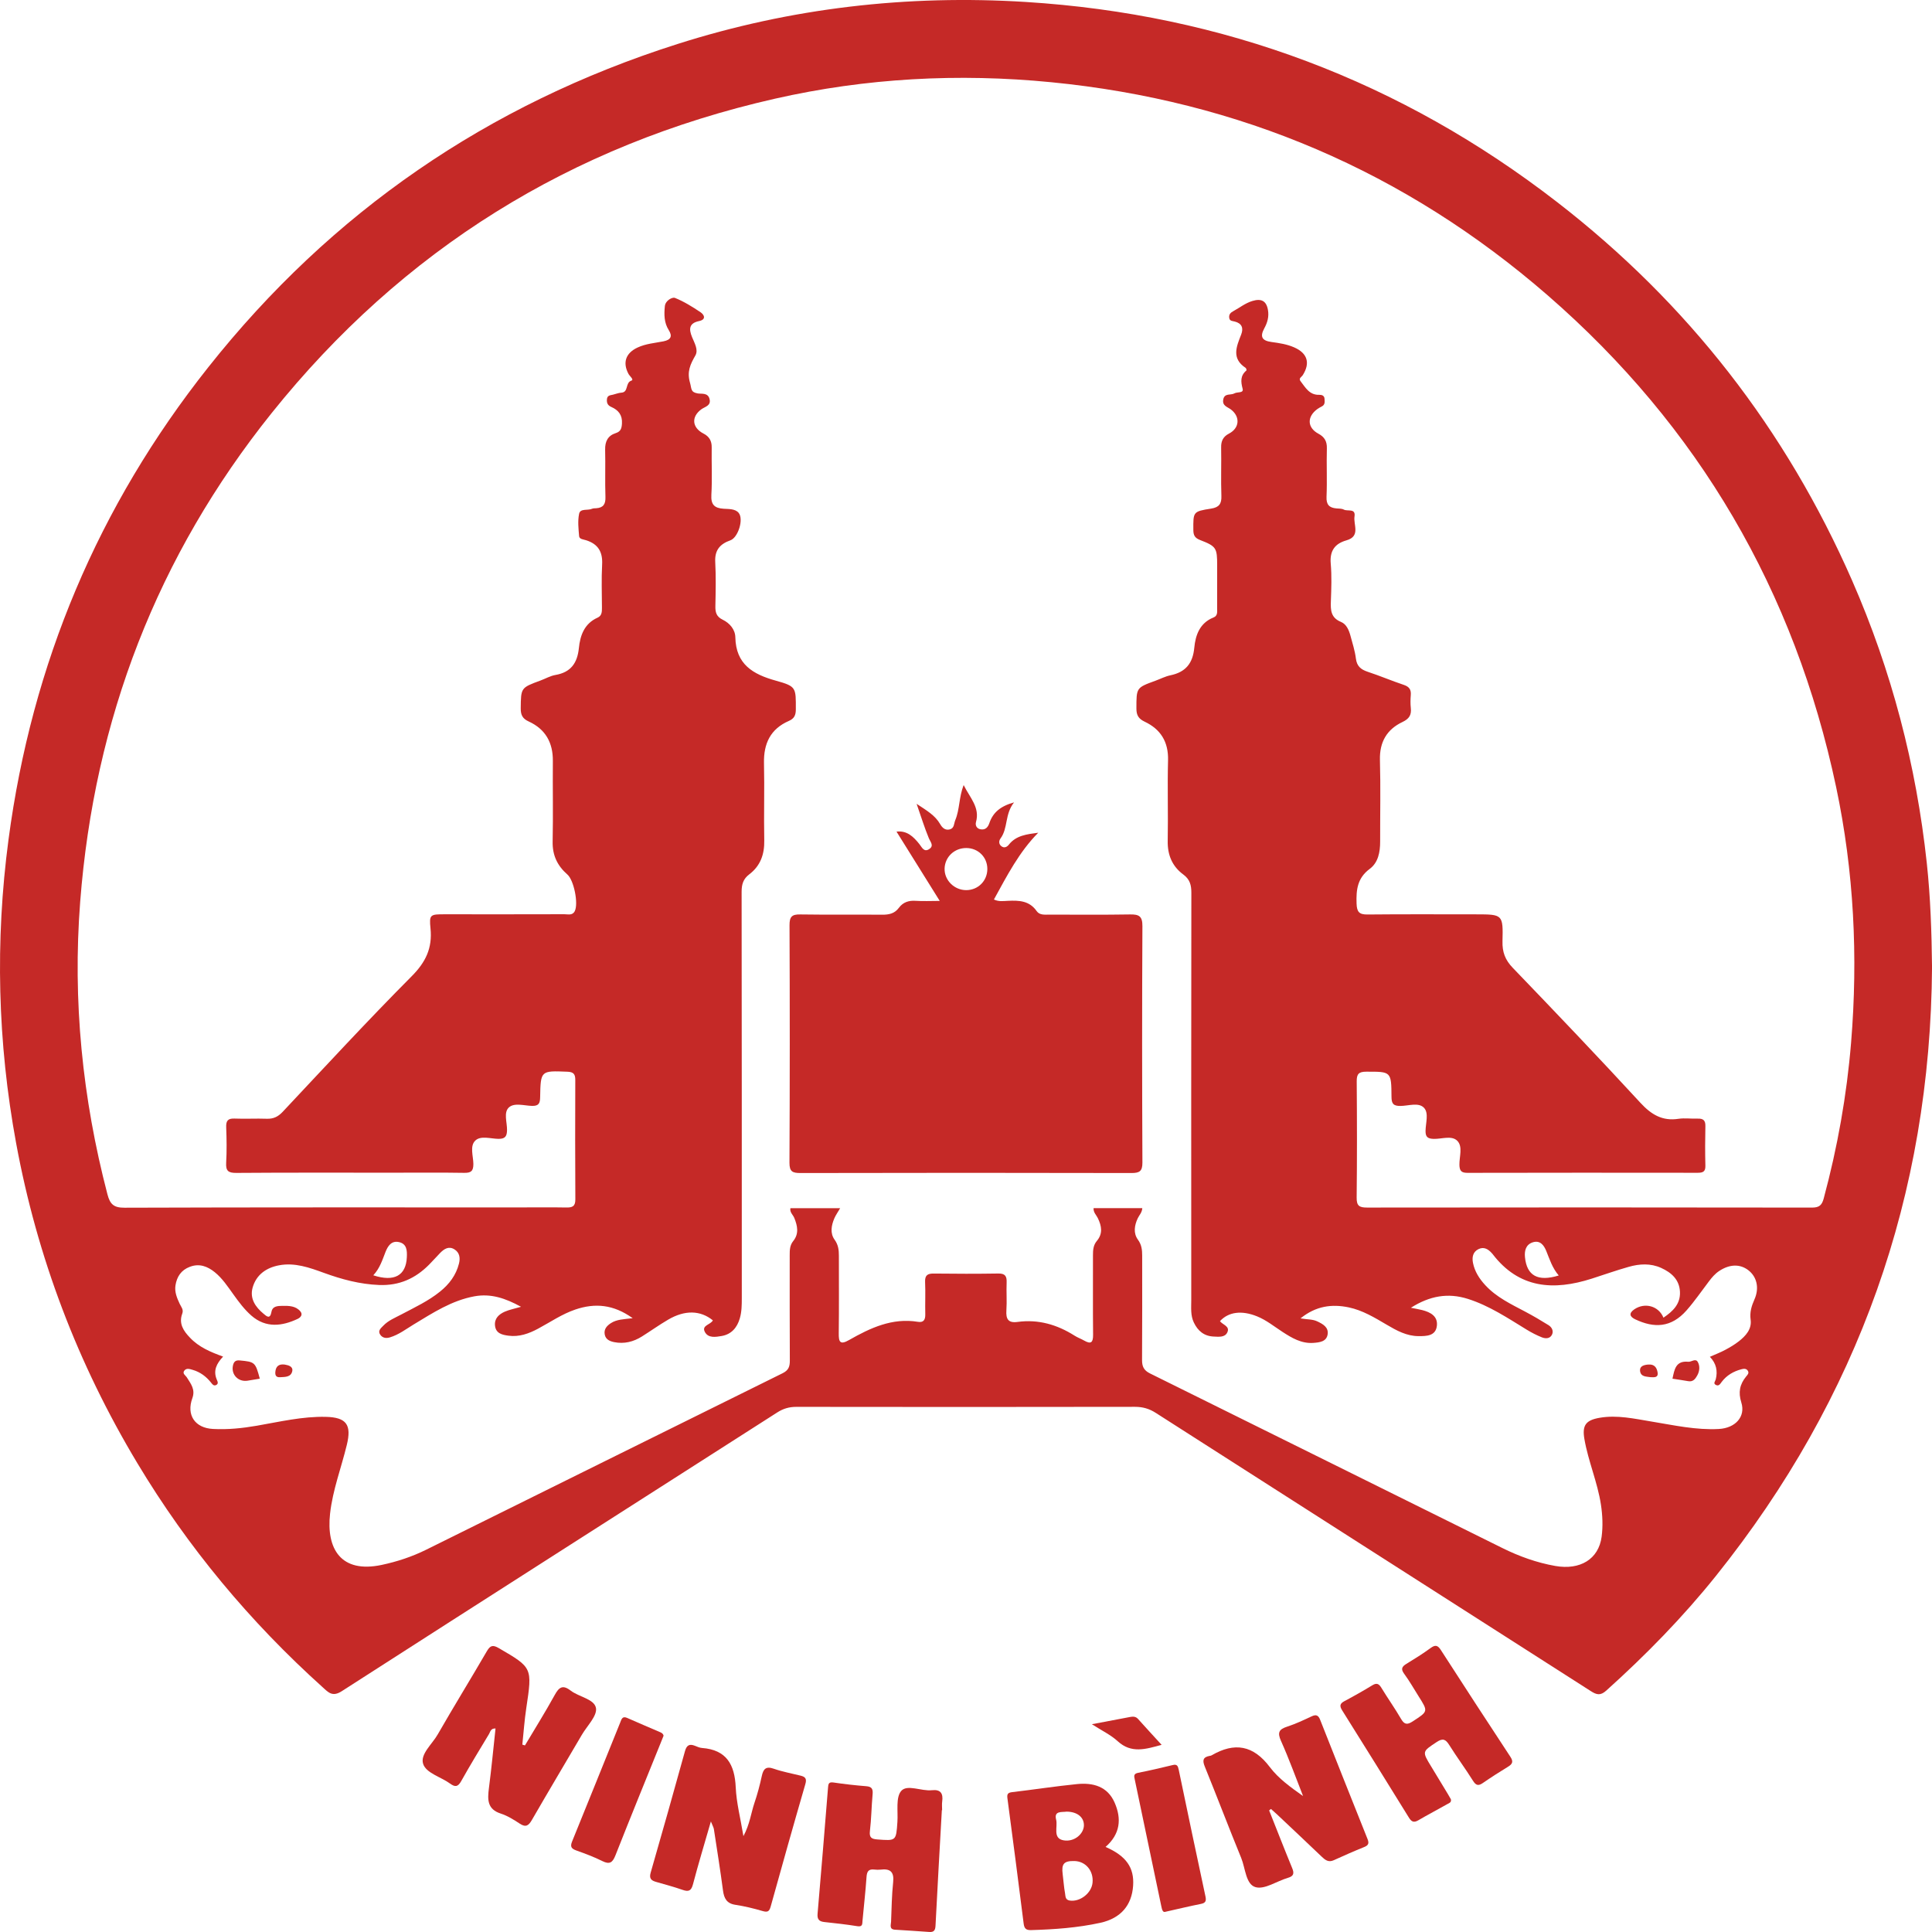 <svg width="64" height="64" viewBox="0 0 64 64" fill="none" xmlns="http://www.w3.org/2000/svg">
<path d="M64.001 32.041C63.949 39.586 61.564 46.308 56.848 52.197C55.748 53.57 54.52 54.825 53.211 56.002C53.013 56.18 52.887 56.142 52.694 56.018C47.894 52.946 43.09 49.88 38.29 46.806C38.07 46.664 37.855 46.603 37.595 46.603C33.856 46.61 30.118 46.609 26.379 46.604C26.143 46.604 25.947 46.661 25.749 46.788C20.939 49.867 16.122 52.937 11.318 56.025C11.012 56.221 10.875 56.061 10.696 55.899C8.28 53.726 6.224 51.258 4.551 48.471C2.573 45.178 1.229 41.642 0.534 37.868C-0.08 34.534 -0.165 31.179 0.282 27.811C1.055 21.989 3.253 16.765 6.896 12.17C10.976 7.021 16.168 3.455 22.436 1.46C26.197 0.262 30.057 -0.18 33.98 0.065C40.519 0.474 46.407 2.686 51.594 6.704C55.908 10.045 59.159 14.225 61.351 19.225C62.662 22.218 63.478 25.343 63.828 28.593C63.951 29.739 63.988 30.887 64.001 32.041ZM7.39 44.939C7.173 45.17 7.057 45.402 7.18 45.698C7.205 45.759 7.25 45.838 7.158 45.882C7.074 45.921 7.03 45.849 6.986 45.794C6.826 45.596 6.631 45.45 6.382 45.378C6.288 45.351 6.186 45.314 6.114 45.394C6.022 45.498 6.146 45.558 6.191 45.631C6.322 45.84 6.476 46.029 6.373 46.313C6.166 46.878 6.461 47.306 7.057 47.336C7.545 47.362 8.027 47.312 8.507 47.229C9.265 47.098 10.019 46.917 10.793 46.935C11.481 46.951 11.652 47.199 11.488 47.867C11.304 48.625 11.021 49.358 10.934 50.14C10.803 51.31 11.294 52.125 12.643 51.84C13.156 51.731 13.649 51.568 14.116 51.337C18.054 49.389 21.988 47.434 25.927 45.489C26.122 45.392 26.165 45.269 26.164 45.072C26.157 43.909 26.161 42.745 26.16 41.582C26.16 41.415 26.161 41.254 26.277 41.111C26.473 40.869 26.418 40.607 26.312 40.346C26.269 40.24 26.157 40.162 26.183 40.023C26.722 40.023 27.258 40.023 27.831 40.023C27.754 40.155 27.686 40.251 27.64 40.356C27.538 40.592 27.493 40.853 27.646 41.065C27.77 41.237 27.789 41.405 27.789 41.596C27.788 42.45 27.796 43.305 27.785 44.16C27.781 44.445 27.82 44.566 28.127 44.39C28.831 43.989 29.556 43.648 30.407 43.787C30.594 43.818 30.655 43.72 30.651 43.539C30.642 43.183 30.661 42.826 30.645 42.471C30.635 42.247 30.723 42.185 30.933 42.188C31.645 42.197 32.357 42.198 33.069 42.187C33.297 42.183 33.354 42.275 33.346 42.482C33.333 42.791 33.359 43.1 33.338 43.407C33.319 43.691 33.395 43.833 33.706 43.791C34.393 43.697 35.017 43.878 35.596 44.245C35.695 44.309 35.809 44.348 35.912 44.407C36.145 44.541 36.213 44.467 36.21 44.211C36.2 43.333 36.209 42.454 36.206 41.576C36.205 41.405 36.22 41.243 36.334 41.108C36.541 40.863 36.492 40.608 36.366 40.35C36.316 40.247 36.217 40.165 36.226 40.022C36.766 40.022 37.3 40.022 37.84 40.022C37.83 40.169 37.738 40.254 37.689 40.358C37.578 40.594 37.539 40.85 37.694 41.064C37.82 41.236 37.836 41.407 37.836 41.597C37.836 42.749 37.84 43.9 37.832 45.051C37.831 45.266 37.89 45.395 38.094 45.496C41.99 47.422 45.881 49.356 49.777 51.285C50.329 51.558 50.908 51.766 51.519 51.874C52.345 52.02 52.957 51.649 53.056 50.906C53.102 50.556 53.087 50.199 53.033 49.843C52.92 49.102 52.614 48.411 52.486 47.675C52.407 47.22 52.525 47.046 52.989 46.966C53.574 46.865 54.146 46.998 54.717 47.092C55.453 47.213 56.183 47.377 56.937 47.337C57.484 47.308 57.833 46.931 57.683 46.458C57.577 46.12 57.632 45.858 57.841 45.601C57.885 45.547 57.947 45.492 57.903 45.415C57.852 45.325 57.761 45.338 57.681 45.36C57.422 45.429 57.2 45.558 57.035 45.775C56.986 45.838 56.942 45.932 56.839 45.877C56.742 45.826 56.821 45.756 56.836 45.695C56.907 45.415 56.853 45.163 56.642 44.946C56.827 44.863 56.994 44.801 57.149 44.717C57.305 44.634 57.459 44.543 57.599 44.434C57.83 44.254 58.034 44.029 57.992 43.719C57.958 43.467 58.021 43.266 58.118 43.046C58.287 42.667 58.197 42.296 57.919 42.08C57.645 41.867 57.303 41.873 56.958 42.098C56.816 42.19 56.709 42.316 56.609 42.449C56.365 42.77 56.136 43.104 55.871 43.406C55.358 43.989 54.792 43.999 54.171 43.705C53.98 43.615 53.952 43.501 54.142 43.371C54.487 43.138 54.945 43.259 55.104 43.65C55.414 43.439 55.668 43.203 55.651 42.796C55.633 42.388 55.368 42.156 55.029 42.002C54.678 41.842 54.308 41.864 53.949 41.967C53.539 42.083 53.137 42.226 52.731 42.356C51.466 42.761 50.319 42.69 49.441 41.538C49.434 41.529 49.425 41.521 49.417 41.511C49.297 41.378 49.156 41.292 48.978 41.378C48.786 41.472 48.758 41.654 48.795 41.837C48.852 42.122 49.005 42.36 49.202 42.573C49.573 42.976 50.057 43.202 50.528 43.452C50.789 43.591 51.045 43.74 51.296 43.897C51.402 43.963 51.47 44.082 51.415 44.205C51.349 44.35 51.2 44.35 51.076 44.301C50.901 44.231 50.731 44.143 50.571 44.045C49.945 43.662 49.333 43.252 48.624 43.027C47.966 42.819 47.361 42.926 46.738 43.321C46.905 43.355 47.009 43.372 47.112 43.398C47.384 43.467 47.632 43.6 47.599 43.914C47.563 44.257 47.256 44.262 46.993 44.261C46.598 44.261 46.262 44.075 45.935 43.882C45.536 43.647 45.137 43.405 44.68 43.309C44.121 43.192 43.594 43.259 43.081 43.673C43.308 43.712 43.475 43.698 43.629 43.769C43.822 43.858 44.015 43.967 43.98 44.201C43.943 44.444 43.715 44.47 43.507 44.485C43.114 44.513 42.798 44.324 42.488 44.123C42.21 43.943 41.952 43.731 41.64 43.605C41.13 43.4 40.697 43.456 40.413 43.765C40.502 43.888 40.757 43.932 40.654 44.142C40.571 44.31 40.369 44.282 40.204 44.275C39.886 44.261 39.68 44.088 39.547 43.809C39.434 43.572 39.462 43.321 39.462 43.073C39.46 38.574 39.459 34.076 39.465 29.576C39.466 29.32 39.418 29.131 39.197 28.968C38.831 28.698 38.673 28.322 38.682 27.856C38.699 26.965 38.669 26.074 38.693 25.185C38.709 24.575 38.448 24.156 37.917 23.906C37.713 23.809 37.645 23.69 37.645 23.471C37.646 22.782 37.638 22.782 38.271 22.552C38.438 22.491 38.599 22.406 38.772 22.37C39.276 22.265 39.514 21.975 39.563 21.453C39.602 21.04 39.745 20.635 40.197 20.456C40.343 20.398 40.319 20.269 40.319 20.153C40.321 19.678 40.321 19.203 40.32 18.728C40.32 18.152 40.292 18.097 39.757 17.89C39.584 17.823 39.532 17.737 39.531 17.557C39.527 16.953 39.518 16.943 40.121 16.848C40.382 16.807 40.47 16.691 40.46 16.426C40.441 15.893 40.462 15.358 40.452 14.824C40.447 14.609 40.519 14.463 40.711 14.364C41.061 14.183 41.091 13.808 40.779 13.567C40.663 13.478 40.482 13.446 40.522 13.233C40.564 13.012 40.772 13.101 40.894 13.03C40.986 12.976 41.203 13.031 41.164 12.881C41.1 12.638 41.085 12.444 41.29 12.271C41.299 12.263 41.283 12.199 41.263 12.186C40.787 11.874 40.959 11.48 41.115 11.084C41.2 10.865 41.137 10.711 40.901 10.651C40.821 10.63 40.733 10.639 40.719 10.524C40.705 10.408 40.772 10.352 40.861 10.304C41.068 10.192 41.249 10.043 41.484 9.971C41.782 9.88 41.949 9.966 42.002 10.264C42.043 10.492 41.983 10.691 41.881 10.877C41.726 11.162 41.813 11.287 42.119 11.329C42.375 11.364 42.634 11.402 42.875 11.509C43.31 11.701 43.409 12.024 43.158 12.424C43.12 12.486 43.007 12.532 43.082 12.627C43.244 12.835 43.374 13.089 43.701 13.079C43.785 13.077 43.871 13.101 43.877 13.212C43.882 13.306 43.899 13.404 43.791 13.461C43.739 13.489 43.686 13.516 43.638 13.551C43.288 13.807 43.303 14.169 43.676 14.368C43.874 14.474 43.961 14.619 43.954 14.853C43.939 15.386 43.966 15.922 43.943 16.455C43.931 16.719 44.033 16.821 44.272 16.842C44.354 16.849 44.447 16.844 44.516 16.881C44.641 16.947 44.913 16.829 44.87 17.107C44.827 17.381 45.08 17.765 44.602 17.9C44.22 18.008 44.046 18.246 44.082 18.666C44.118 19.079 44.102 19.497 44.087 19.912C44.075 20.21 44.084 20.464 44.422 20.602C44.601 20.674 44.684 20.871 44.735 21.057C44.803 21.309 44.884 21.559 44.916 21.816C44.947 22.069 45.081 22.178 45.305 22.253C45.71 22.386 46.103 22.554 46.507 22.689C46.684 22.749 46.749 22.846 46.734 23.027C46.723 23.168 46.719 23.313 46.735 23.453C46.761 23.685 46.68 23.812 46.459 23.917C45.94 24.163 45.697 24.581 45.712 25.175C45.737 26.077 45.717 26.98 45.719 27.882C45.719 28.227 45.655 28.574 45.375 28.782C44.965 29.085 44.922 29.474 44.938 29.93C44.947 30.211 45.026 30.297 45.302 30.294C46.501 30.282 47.7 30.289 48.899 30.289C49.779 30.29 49.795 30.291 49.772 31.18C49.762 31.539 49.861 31.799 50.111 32.059C51.535 33.539 52.952 35.024 54.343 36.534C54.702 36.923 55.067 37.143 55.601 37.062C55.81 37.031 56.028 37.064 56.242 37.056C56.42 37.05 56.497 37.113 56.493 37.302C56.483 37.741 56.482 38.18 56.493 38.62C56.498 38.82 56.403 38.85 56.233 38.85C53.693 38.847 51.153 38.846 48.613 38.852C48.409 38.853 48.349 38.784 48.345 38.587C48.34 38.318 48.462 37.987 48.279 37.795C48.093 37.601 47.76 37.735 47.492 37.727C47.297 37.72 47.22 37.667 47.223 37.461C47.227 37.203 47.335 36.877 47.176 36.702C46.998 36.506 46.659 36.634 46.392 36.636C46.156 36.638 46.096 36.561 46.095 36.331C46.09 35.49 46.081 35.5 45.262 35.501C45.011 35.501 44.94 35.576 44.943 35.824C44.953 37.106 44.955 38.388 44.941 39.67C44.938 39.946 45.028 40.002 45.286 40.002C50.2 39.995 55.114 39.996 60.027 40.003C60.263 40.003 60.352 39.925 60.412 39.704C60.869 38.007 61.177 36.282 61.32 34.534C61.553 31.694 61.415 28.869 60.825 26.076C59.453 19.584 56.273 14.132 51.269 9.783C46.552 5.686 41.056 3.335 34.826 2.724C31.746 2.422 28.689 2.585 25.673 3.269C18.912 4.803 13.335 8.273 8.999 13.683C5.209 18.413 3.122 23.836 2.656 29.874C2.403 33.151 2.728 36.382 3.559 39.563C3.645 39.893 3.769 40.008 4.123 40.007C8.514 39.992 12.906 39.997 17.297 39.997C17.784 39.997 18.271 39.991 18.757 40C18.956 40.004 19.061 39.966 19.059 39.73C19.05 38.413 19.053 37.095 19.057 35.777C19.058 35.586 19.003 35.509 18.794 35.502C17.915 35.467 17.909 35.46 17.893 36.342C17.89 36.547 17.849 36.641 17.619 36.634C17.362 36.626 17.04 36.523 16.861 36.682C16.675 36.848 16.799 37.176 16.796 37.431C16.794 37.641 16.735 37.728 16.513 37.726C16.256 37.723 15.934 37.613 15.753 37.776C15.551 37.957 15.679 38.292 15.681 38.558C15.682 38.796 15.602 38.856 15.375 38.852C14.591 38.839 13.808 38.847 13.024 38.847C11.292 38.847 9.558 38.841 7.826 38.854C7.557 38.856 7.477 38.783 7.492 38.517C7.514 38.127 7.508 37.734 7.493 37.343C7.485 37.129 7.547 37.045 7.77 37.054C8.126 37.069 8.482 37.047 8.838 37.06C9.059 37.068 9.212 36.992 9.364 36.831C10.778 35.326 12.178 33.807 13.634 32.343C14.103 31.873 14.326 31.409 14.261 30.756C14.214 30.29 14.252 30.287 14.742 30.287C16.059 30.288 17.377 30.289 18.694 30.285C18.814 30.284 18.965 30.336 19.041 30.18C19.165 29.929 19.012 29.16 18.796 28.97C18.465 28.68 18.297 28.334 18.307 27.878C18.326 26.989 18.306 26.098 18.314 25.208C18.32 24.599 18.067 24.153 17.515 23.9C17.31 23.807 17.248 23.684 17.25 23.465C17.258 22.784 17.249 22.784 17.902 22.544C18.069 22.483 18.229 22.388 18.401 22.359C18.91 22.271 19.125 21.965 19.176 21.47C19.219 21.047 19.358 20.656 19.795 20.461C19.942 20.396 19.94 20.26 19.94 20.126C19.939 19.651 19.92 19.176 19.946 18.703C19.969 18.284 19.816 18.023 19.415 17.896C19.332 17.869 19.192 17.864 19.184 17.761C19.163 17.515 19.134 17.256 19.184 17.019C19.223 16.833 19.469 16.919 19.612 16.854C19.653 16.836 19.705 16.839 19.752 16.836C19.986 16.819 20.064 16.7 20.056 16.463C20.038 15.941 20.059 15.418 20.046 14.896C20.04 14.623 20.137 14.431 20.396 14.348C20.563 14.295 20.593 14.192 20.603 14.033C20.621 13.749 20.486 13.584 20.248 13.48C20.132 13.429 20.096 13.352 20.105 13.229C20.115 13.095 20.214 13.095 20.306 13.074C20.398 13.052 20.489 13.013 20.581 13.008C20.832 12.995 20.703 12.678 20.917 12.608C21.01 12.577 20.86 12.461 20.82 12.387C20.619 12.013 20.726 11.696 21.119 11.513C21.392 11.385 21.69 11.364 21.978 11.307C22.226 11.258 22.281 11.138 22.153 10.935C21.996 10.687 21.997 10.417 22.024 10.144C22.043 9.948 22.278 9.837 22.355 9.867C22.655 9.987 22.936 10.162 23.206 10.343C23.337 10.432 23.397 10.586 23.157 10.636C22.821 10.707 22.817 10.902 22.925 11.166C23.005 11.362 23.142 11.59 23.035 11.776C22.866 12.071 22.75 12.311 22.859 12.686C22.914 12.879 22.872 12.991 23.114 13.033C23.241 13.055 23.445 13.002 23.502 13.208C23.567 13.443 23.356 13.468 23.232 13.559C22.891 13.81 22.924 14.168 23.307 14.364C23.494 14.46 23.58 14.607 23.576 14.822C23.568 15.344 23.596 15.868 23.565 16.389C23.546 16.715 23.664 16.833 23.973 16.853C24.142 16.864 24.353 16.851 24.468 16.988C24.644 17.197 24.45 17.809 24.194 17.899C23.852 18.02 23.673 18.223 23.693 18.612C23.719 19.097 23.708 19.585 23.698 20.072C23.693 20.278 23.727 20.426 23.939 20.528C24.171 20.64 24.354 20.852 24.359 21.111C24.378 22.007 24.939 22.337 25.705 22.549C26.383 22.737 26.364 22.78 26.363 23.496C26.363 23.687 26.313 23.803 26.133 23.881C25.524 24.146 25.294 24.629 25.308 25.279C25.328 26.133 25.3 26.988 25.317 27.843C25.326 28.305 25.187 28.685 24.821 28.963C24.619 29.116 24.567 29.296 24.567 29.542C24.574 34.029 24.572 38.516 24.573 43.003C24.573 43.229 24.571 43.455 24.507 43.673C24.418 43.979 24.23 44.201 23.905 44.257C23.709 44.29 23.465 44.334 23.352 44.127C23.226 43.898 23.547 43.885 23.614 43.738C23.201 43.403 22.687 43.39 22.132 43.716C21.835 43.89 21.555 44.09 21.264 44.273C20.983 44.45 20.675 44.526 20.346 44.46C20.206 44.432 20.065 44.376 20.033 44.209C19.999 44.033 20.098 43.921 20.238 43.83C20.432 43.705 20.657 43.702 20.959 43.667C20.32 43.209 19.709 43.159 19.058 43.38C18.616 43.53 18.234 43.795 17.827 44.013C17.52 44.178 17.196 44.295 16.84 44.246C16.641 44.219 16.426 44.175 16.398 43.915C16.372 43.676 16.527 43.538 16.719 43.452C16.871 43.385 17.038 43.354 17.26 43.289C16.738 43.003 16.259 42.843 15.716 42.942C14.962 43.08 14.337 43.492 13.699 43.877C13.446 44.031 13.209 44.213 12.921 44.301C12.801 44.338 12.679 44.329 12.599 44.218C12.502 44.083 12.619 43.998 12.697 43.916C12.864 43.74 13.089 43.653 13.297 43.542C13.737 43.309 14.19 43.099 14.58 42.783C14.882 42.539 15.108 42.241 15.204 41.858C15.251 41.672 15.227 41.494 15.053 41.386C14.867 41.27 14.714 41.37 14.581 41.505C14.457 41.632 14.34 41.767 14.214 41.893C13.759 42.352 13.227 42.593 12.559 42.567C11.921 42.542 11.323 42.381 10.732 42.166C10.251 41.991 9.766 41.816 9.244 41.915C8.82 41.994 8.488 42.227 8.368 42.655C8.268 43.016 8.461 43.297 8.732 43.521C8.831 43.604 8.947 43.713 8.992 43.46C9.026 43.261 9.205 43.261 9.358 43.258C9.573 43.254 9.798 43.26 9.949 43.44C10.039 43.547 9.964 43.642 9.853 43.693C9.351 43.927 8.813 44.005 8.327 43.581C8.093 43.376 7.91 43.128 7.73 42.877C7.543 42.617 7.365 42.346 7.114 42.143C6.874 41.95 6.605 41.844 6.288 41.965C6.001 42.073 5.86 42.289 5.813 42.578C5.778 42.799 5.862 42.996 5.952 43.19C6 43.294 6.089 43.378 6.037 43.517C5.915 43.844 6.078 44.09 6.293 44.312C6.592 44.629 6.975 44.788 7.39 44.939ZM51.635 42.252C51.419 41.998 51.334 41.715 51.223 41.443C51.143 41.245 51.015 41.075 50.77 41.155C50.544 41.23 50.495 41.435 50.517 41.648C50.578 42.26 50.943 42.465 51.635 42.252ZM12.366 42.246C13.064 42.474 13.449 42.253 13.477 41.648C13.488 41.425 13.478 41.198 13.207 41.144C12.961 41.095 12.845 41.283 12.77 41.474C12.666 41.736 12.587 42.008 12.366 42.246Z" fill="#C52927"/>
<path d="M42.042 59.973C42.295 60.608 42.542 61.245 42.803 61.878C42.876 62.054 42.862 62.149 42.661 62.207C42.297 62.313 41.897 62.599 41.594 62.515C41.267 62.425 41.257 61.891 41.117 61.549C40.705 60.542 40.318 59.525 39.909 58.517C39.829 58.319 39.846 58.209 40.066 58.167C40.089 58.163 40.115 58.161 40.134 58.149C40.895 57.705 41.518 57.809 42.067 58.54C42.352 58.918 42.756 59.207 43.166 59.497C42.925 58.887 42.703 58.268 42.435 57.671C42.309 57.391 42.368 57.285 42.64 57.197C42.92 57.106 43.189 56.978 43.457 56.853C43.601 56.787 43.673 56.824 43.729 56.964C44.251 58.283 44.773 59.602 45.301 60.919C45.356 61.057 45.336 61.127 45.192 61.185C44.852 61.322 44.516 61.47 44.183 61.622C44.006 61.703 43.897 61.614 43.78 61.502C43.291 61.035 42.8 60.572 42.308 60.109C42.241 60.045 42.17 59.986 42.102 59.924C42.081 59.941 42.061 59.957 42.042 59.973Z" fill="#C52927"/>
<path d="M23.549 60.338C23.331 61.097 23.131 61.751 22.958 62.412C22.901 62.631 22.819 62.678 22.611 62.604C22.322 62.502 22.024 62.426 21.729 62.339C21.573 62.294 21.498 62.227 21.554 62.035C21.941 60.695 22.318 59.352 22.691 58.008C22.745 57.815 22.836 57.758 23.019 57.831C23.096 57.862 23.175 57.898 23.256 57.904C24.068 57.965 24.338 58.455 24.372 59.208C24.395 59.719 24.528 60.225 24.627 60.825C24.84 60.425 24.878 60.062 24.991 59.727C25.09 59.437 25.169 59.139 25.234 58.839C25.285 58.602 25.369 58.498 25.634 58.592C25.923 58.693 26.228 58.747 26.526 58.822C26.672 58.859 26.732 58.918 26.679 59.098C26.287 60.448 25.906 61.801 25.53 63.156C25.483 63.326 25.424 63.352 25.26 63.305C24.966 63.219 24.666 63.146 24.364 63.1C24.073 63.057 23.985 62.888 23.95 62.624C23.86 61.945 23.752 61.268 23.648 60.59C23.639 60.535 23.607 60.484 23.549 60.338Z" fill="#C52927"/>
<path d="M17.39 57.819C17.72 57.264 18.063 56.717 18.374 56.152C18.516 55.892 18.638 55.799 18.902 56.002C19.18 56.215 19.687 56.282 19.742 56.579C19.789 56.837 19.45 57.169 19.277 57.464C18.726 58.404 18.168 59.339 17.623 60.283C17.514 60.471 17.424 60.548 17.217 60.41C17.02 60.28 16.812 60.15 16.591 60.078C16.136 59.932 16.148 59.611 16.196 59.235C16.281 58.58 16.343 57.921 16.415 57.258C16.252 57.25 16.243 57.369 16.201 57.439C15.889 57.956 15.575 58.471 15.28 58.998C15.171 59.192 15.082 59.21 14.907 59.082C14.602 58.86 14.112 58.737 14.016 58.427C13.916 58.107 14.318 57.776 14.502 57.452C15.032 56.528 15.592 55.621 16.127 54.7C16.24 54.505 16.326 54.481 16.525 54.597C17.637 55.245 17.636 55.239 17.434 56.581C17.373 56.982 17.346 57.389 17.303 57.793C17.333 57.801 17.362 57.81 17.39 57.819Z" fill="#C52927"/>
<path d="M48.062 59.602C48.088 59.712 47.998 59.732 47.945 59.763C47.626 59.945 47.3 60.113 46.984 60.299C46.833 60.388 46.756 60.347 46.672 60.211C45.938 59.023 45.201 57.837 44.459 56.655C44.368 56.509 44.386 56.431 44.539 56.351C44.852 56.185 45.161 56.009 45.464 55.825C45.618 55.732 45.687 55.789 45.767 55.922C45.976 56.265 46.21 56.594 46.412 56.942C46.525 57.135 46.619 57.14 46.8 57.022C47.309 56.69 47.314 56.699 46.995 56.195C46.837 55.945 46.691 55.685 46.516 55.448C46.397 55.288 46.439 55.209 46.589 55.117C46.861 54.951 47.133 54.782 47.391 54.593C47.544 54.481 47.625 54.498 47.727 54.654C48.49 55.837 49.258 57.019 50.032 58.194C50.139 58.355 50.104 58.434 49.956 58.525C49.673 58.698 49.394 58.876 49.122 59.064C48.969 59.17 48.891 59.144 48.792 58.986C48.541 58.585 48.257 58.204 48.007 57.804C47.888 57.615 47.796 57.572 47.594 57.706C47.111 58.026 47.104 58.016 47.41 58.518C47.594 58.822 47.778 59.125 47.962 59.429C47.998 59.488 48.032 59.55 48.062 59.602Z" fill="#C52927"/>
<path d="M31.2 59.963C31.128 61.239 31.055 62.516 30.99 63.794C30.982 63.945 30.936 64.01 30.782 63.999C30.404 63.971 30.026 63.948 29.648 63.924C29.449 63.911 29.514 63.762 29.518 63.658C29.535 63.22 29.541 62.781 29.587 62.346C29.623 62.004 29.487 61.895 29.171 61.934C29.101 61.942 29.029 61.939 28.958 61.931C28.77 61.91 28.718 61.998 28.705 62.176C28.672 62.659 28.616 63.141 28.572 63.624C28.562 63.732 28.58 63.836 28.402 63.808C28.04 63.749 27.675 63.71 27.31 63.67C27.139 63.652 27.067 63.585 27.083 63.398C27.203 62.007 27.317 60.616 27.429 59.224C27.439 59.106 27.442 59.023 27.607 59.047C27.97 59.101 28.335 59.142 28.7 59.171C28.897 59.186 28.921 59.281 28.905 59.452C28.868 59.853 28.865 60.257 28.817 60.656C28.791 60.876 28.875 60.92 29.064 60.934C29.688 60.981 29.684 60.986 29.728 60.352C29.752 60 29.667 59.538 29.856 59.325C30.057 59.1 30.522 59.342 30.872 59.303C31.163 59.271 31.248 59.414 31.211 59.679C31.198 59.773 31.209 59.869 31.209 59.963C31.206 59.963 31.203 59.963 31.2 59.963Z" fill="#C52927"/>
<path d="M36.623 61.182C37.309 61.481 37.576 61.869 37.536 62.465C37.493 63.11 37.133 63.545 36.451 63.695C35.697 63.86 34.928 63.915 34.158 63.937C33.993 63.942 33.931 63.888 33.91 63.722C33.736 62.337 33.556 60.952 33.372 59.569C33.354 59.431 33.387 59.384 33.529 59.367C34.246 59.283 34.961 59.172 35.679 59.1C36.208 59.048 36.686 59.174 36.923 59.713C37.158 60.249 37.113 60.753 36.623 61.182ZM35.59 61.649C35.244 61.642 35.157 61.741 35.203 62.089C35.231 62.298 35.242 62.511 35.281 62.718C35.298 62.807 35.281 62.934 35.436 62.958C35.774 63.01 36.159 62.716 36.192 62.366C36.23 61.973 35.965 61.657 35.59 61.649ZM35.332 60.013C35.18 60.038 34.907 59.974 34.986 60.279C35.047 60.516 34.856 60.906 35.244 60.965C35.6 61.019 35.899 60.744 35.906 60.472C35.912 60.201 35.688 60.015 35.332 60.013Z" fill="#C52927"/>
<path d="M21.982 57.498C21.951 57.576 21.925 57.642 21.898 57.707C21.393 58.957 20.883 60.204 20.389 61.457C20.296 61.693 20.202 61.775 19.954 61.651C19.68 61.514 19.39 61.406 19.101 61.303C18.935 61.244 18.876 61.183 18.953 60.998C19.489 59.686 20.015 58.368 20.548 57.054C20.585 56.962 20.613 56.837 20.77 56.906C21.138 57.068 21.507 57.226 21.876 57.384C21.935 57.409 21.971 57.444 21.982 57.498Z" fill="#C52927"/>
<path d="M38.612 63.329C38.524 63.364 38.495 63.271 38.471 63.152C38.179 61.753 37.887 60.354 37.592 58.956C37.568 58.842 37.541 58.758 37.704 58.726C38.087 58.651 38.466 58.562 38.845 58.47C38.991 58.434 39.02 58.497 39.047 58.626C39.337 60.024 39.633 61.422 39.932 62.819C39.963 62.962 39.944 63.038 39.784 63.069C39.413 63.143 39.045 63.232 38.612 63.329Z" fill="#C52927"/>
<path d="M38.48 57.8C37.95 57.944 37.479 58.096 37.024 57.679C36.795 57.469 36.5 57.33 36.17 57.117C36.643 57.028 37.043 56.952 37.441 56.876C37.538 56.858 37.625 56.86 37.7 56.944C37.949 57.222 38.203 57.497 38.48 57.8Z" fill="#C52927"/>
<path d="M32.925 29.797C33.087 29.875 33.243 29.847 33.391 29.841C33.757 29.824 34.099 29.836 34.339 30.179C34.439 30.323 34.611 30.298 34.766 30.298C35.655 30.298 36.545 30.307 37.435 30.292C37.728 30.287 37.846 30.347 37.844 30.679C37.83 33.289 37.832 35.9 37.844 38.51C37.845 38.801 37.748 38.858 37.478 38.858C33.824 38.849 30.17 38.85 26.516 38.858C26.252 38.858 26.151 38.812 26.152 38.516C26.165 35.893 26.165 33.271 26.154 30.649C26.153 30.365 26.234 30.287 26.51 30.292C27.411 30.306 28.313 30.292 29.215 30.301C29.442 30.303 29.633 30.267 29.776 30.073C29.915 29.886 30.104 29.824 30.338 29.841C30.581 29.858 30.826 29.844 31.13 29.844C30.628 29.04 30.166 28.299 29.698 27.548C30.046 27.507 30.259 27.716 30.454 27.96C30.54 28.067 30.606 28.242 30.781 28.127C30.949 28.016 30.822 27.894 30.767 27.762C30.626 27.421 30.517 27.067 30.364 26.628C30.71 26.856 30.979 27.013 31.144 27.3C31.211 27.417 31.308 27.515 31.462 27.475C31.617 27.434 31.596 27.285 31.645 27.168C31.793 26.814 31.763 26.417 31.922 26.006C32.135 26.434 32.466 26.749 32.331 27.232C32.302 27.336 32.349 27.449 32.484 27.472C32.644 27.499 32.726 27.405 32.773 27.269C32.893 26.916 33.138 26.706 33.592 26.58C33.278 26.976 33.398 27.431 33.144 27.774C33.084 27.855 33.082 27.961 33.171 28.031C33.263 28.104 33.356 28.061 33.419 27.981C33.661 27.672 34.018 27.636 34.393 27.585C33.764 28.22 33.362 29.002 32.925 29.797ZM32.011 28.092C31.616 28.09 31.303 28.386 31.291 28.771C31.28 29.16 31.614 29.49 32.014 29.487C32.404 29.482 32.706 29.178 32.707 28.787C32.708 28.396 32.405 28.094 32.011 28.092Z" fill="#C52927"/>
<path d="M55.403 45.671C55.467 45.374 55.505 45.069 55.925 45.11C56.031 45.121 56.169 44.984 56.243 45.12C56.316 45.252 56.304 45.419 56.225 45.561C56.161 45.677 56.086 45.783 55.923 45.753C55.75 45.722 55.577 45.698 55.403 45.671Z" fill="#C52927"/>
<path d="M8.606 45.67C8.451 45.696 8.324 45.719 8.197 45.738C7.888 45.784 7.649 45.53 7.718 45.23C7.745 45.113 7.8 45.052 7.94 45.066C8.442 45.113 8.46 45.124 8.606 45.67Z" fill="#C52927"/>
<path d="M54.676 45.621C54.552 45.597 54.344 45.621 54.328 45.402C54.317 45.249 54.468 45.212 54.606 45.202C54.802 45.187 54.885 45.301 54.911 45.469C54.935 45.629 54.82 45.629 54.676 45.621Z" fill="#C52927"/>
<path d="M9.432 45.203C9.563 45.225 9.717 45.269 9.68 45.428C9.634 45.624 9.437 45.613 9.273 45.622C9.147 45.629 9.111 45.56 9.121 45.446C9.138 45.253 9.244 45.179 9.432 45.203Z" fill="#C52927"/>
</svg>
